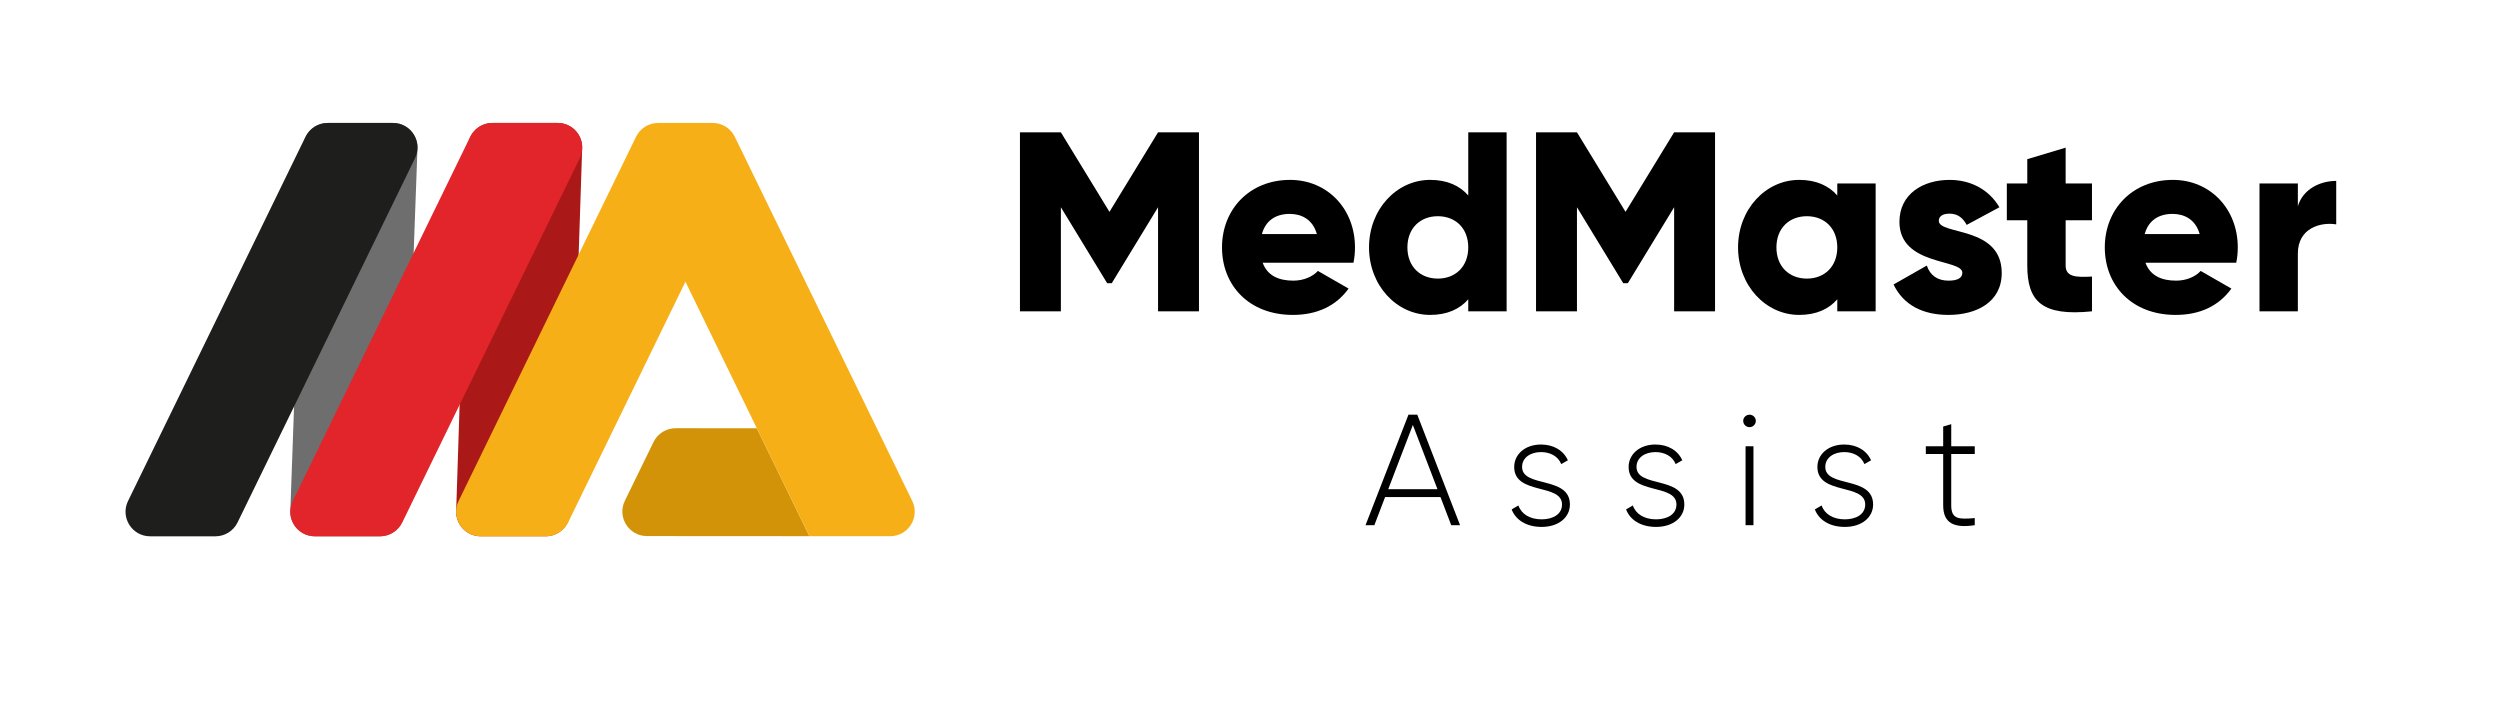 <?xml version="1.0" encoding="UTF-8"?> <svg xmlns="http://www.w3.org/2000/svg" xmlns:xlink="http://www.w3.org/1999/xlink" version="1.1" id="Layer_1" x="0px" y="0px" viewBox="0 0 1989.77 579.38" style="enable-background:new 0 0 1989.77 579.38;" xml:space="preserve"> <style type="text/css"> .st0{fill:#6E6E6E;} .st1{fill:#AA1918;} .st2{fill:#1E1F1C;} .st3{fill:#E1252A;} .st4{fill:#D39308;} .st5{fill:#F7AF17;} </style> <g> <g> <g> <g> <path d="M1146.49,395.64h-44.09l-8.54,22.36h-7.03l34.17-87.94h7.03l34.04,87.94h-7.03L1146.49,395.64z M1144.1,389.36 l-19.6-51.13l-19.6,51.13H1144.1z"></path> <path d="M1249.5,401.54c0,10.3-9.04,17.84-22.49,17.84c-12.56,0-20.85-5.9-23.87-13.94l5.4-3.14 c2.26,6.78,9.04,11.05,18.47,11.05c8.79,0,16.21-3.89,16.21-11.81c0-17.08-38.06-7.29-38.06-29.9c0-9.92,8.54-17.84,21.36-17.84 c10.17,0,17.96,4.9,21.36,12.56l-5.28,3.01c-2.64-6.53-9.17-9.55-16.08-9.55c-8.17,0-15.08,4.27-15.08,11.81 C1211.43,388.48,1249.5,378.55,1249.5,401.54z"></path> <path d="M1340.57,401.54c0,10.3-9.05,17.84-22.49,17.84c-12.56,0-20.85-5.9-23.87-13.94l5.4-3.14 c2.26,6.78,9.05,11.05,18.47,11.05c8.79,0,16.21-3.89,16.21-11.81c0-17.08-38.06-7.29-38.06-29.9c0-9.92,8.54-17.84,21.36-17.84 c10.17,0,17.96,4.9,21.36,12.56l-5.28,3.01c-2.64-6.53-9.17-9.55-16.08-9.55c-8.17,0-15.08,4.27-15.08,11.81 C1302.51,388.48,1340.57,378.55,1340.57,401.54z"></path> <path d="M1387.43,334.96c0-2.64,2.26-4.9,5.03-4.9s5.02,2.26,5.02,4.9c0,2.76-2.26,5.02-5.02,5.02 S1387.43,337.73,1387.43,334.96z M1389.31,355.19h6.28V418h-6.28V355.19z"></path> <path d="M1490.82,401.54c0,10.3-9.05,17.84-22.49,17.84c-12.56,0-20.85-5.9-23.87-13.94l5.4-3.14 c2.26,6.78,9.04,11.05,18.47,11.05c8.79,0,16.21-3.89,16.21-11.81c0-17.08-38.06-7.29-38.06-29.9c0-9.92,8.54-17.84,21.36-17.84 c10.17,0,17.96,4.9,21.36,12.56l-5.28,3.01c-2.64-6.53-9.17-9.55-16.08-9.55c-8.17,0-15.08,4.27-15.08,11.81 C1452.75,388.48,1490.82,378.55,1490.82,401.54z"></path> <path d="M1553,361.34v40.83c0,11.05,5.9,11.31,18.72,10.17V418c-16.46,2.51-25.12-1.51-25.12-15.83v-40.83h-13.82v-6.16h13.82 v-15.7l6.41-1.88v17.59h18.72v6.16H1553z"></path> </g> </g> <g> <g> <path d="M954.27,247.79h-32.57v-82.84l-36.84,60.45h-3.66l-36.84-60.45v82.84h-32.57V105.31h32.57l38.67,63.3l38.67-63.3h32.57 V247.79z"></path> <path d="M1029.38,223.37c8.34,0,15.47-3.26,19.54-7.73l24.43,14.04c-9.97,13.84-25.04,20.96-44.37,20.96 c-34.8,0-56.38-23.41-56.38-53.74s21.98-53.73,54.14-53.73c29.72,0,51.7,23,51.7,53.73c0,4.27-0.41,8.35-1.22,12.21h-72.26 C1008.82,219.7,1018.19,223.37,1029.38,223.37z M1048.11,186.32c-3.26-11.81-12.42-16.08-21.57-16.08 c-11.6,0-19.34,5.7-22.19,16.08H1048.11z"></path> <path d="M1199.13,105.31v142.48h-30.53v-9.57c-6.72,7.73-16.69,12.42-30.33,12.42c-26.66,0-48.65-23.41-48.65-53.74 s21.98-53.73,48.65-53.73c13.64,0,23.61,4.68,30.33,12.42v-50.27H1199.13z M1168.6,196.91c0-15.27-10.18-24.83-24.22-24.83 s-24.22,9.57-24.22,24.83s10.18,24.83,24.22,24.83S1168.6,212.17,1168.6,196.91z"></path> <path d="M1365.02,247.79h-32.57v-82.84l-36.84,60.45h-3.66l-36.84-60.45v82.84h-32.57V105.31h32.57l38.67,63.3l38.67-63.3h32.57 V247.79z"></path> <path d="M1492.84,146.02v101.77h-30.53v-9.57c-6.72,7.73-16.69,12.42-30.33,12.42c-26.66,0-48.65-23.41-48.65-53.74 s21.98-53.73,48.65-53.73c13.64,0,23.61,4.68,30.33,12.42v-9.57H1492.84z M1462.31,196.91c0-15.27-10.18-24.83-24.22-24.83 s-24.22,9.57-24.22,24.83s10.18,24.83,24.22,24.83S1462.31,212.17,1462.31,196.91z"></path> <path d="M1593.19,217.26c0,23.41-20.35,33.38-42.34,33.38c-20.35,0-35.82-7.73-43.76-24.22l26.46-15.06 c2.65,7.73,8.35,12.01,17.3,12.01c7.33,0,10.99-2.24,10.99-6.31c0-11.19-50.07-5.29-50.07-40.5c0-22.19,18.73-33.38,39.89-33.38 c16.49,0,31.14,7.33,39.69,21.78l-26.05,14.04c-2.85-5.29-6.92-8.96-13.64-8.96c-5.29,0-8.55,2.04-8.55,5.7 C1543.11,187.34,1593.19,179.61,1593.19,217.26z"></path> <path d="M1644.07,175.33v36.03c0,8.75,7.53,9.57,20.96,8.75v27.68c-39.89,4.07-51.5-7.94-51.5-36.43v-36.03h-16.28v-29.31h16.28 v-19.34l30.53-9.16v28.5h20.96v29.31H1644.07z"></path> <path d="M1732,223.37c8.34,0,15.47-3.26,19.54-7.73l24.43,14.04c-9.97,13.84-25.04,20.96-44.37,20.96 c-34.8,0-56.38-23.41-56.38-53.74s21.98-53.73,54.14-53.73c29.72,0,51.7,23,51.7,53.73c0,4.27-0.41,8.35-1.22,12.21h-72.26 C1711.44,219.7,1720.81,223.37,1732,223.37z M1750.73,186.32c-3.26-11.81-12.42-16.08-21.57-16.08 c-11.6,0-19.34,5.7-22.19,16.08H1750.73z"></path> <path d="M1859.41,143.98v34.6c-12.62-2.04-30.53,3.05-30.53,23.2v46h-30.53V146.02h30.53v18.12 C1832.95,150.5,1846.59,143.98,1859.41,143.98z"></path> </g> </g> </g> <g> <path class="st0" d="M332.24,119.09l-10.6,289.89c-0.88,10.1-9.33,17.86-19.47,17.86h-51.59c-11.46,0-20.46-9.82-19.47-21.23 l10.38-289.89c0.88-10.1,9.33-17.86,19.47-17.86h51.81C324.22,97.85,333.23,107.67,332.24,119.09z"></path> <path class="st1" d="M463.32,119.09l-9.56,289.89c-0.88,10.1-9.33,17.86-19.47,17.86h-51.71c-11.45,0-20.44-9.79-19.48-21.19 l9.4-289.89c0.86-10.12,9.32-17.9,19.48-17.9h51.87C455.3,97.85,464.31,107.67,463.32,119.09z"></path> <g> <path class="st2" d="M330.31,125.96L189.06,415.86c-3.27,6.72-10.1,10.99-17.57,10.99h-52.02c-14.44,0-23.9-15.13-17.57-28.11 l141.25-289.89c3.27-6.72,10.1-10.99,17.57-10.99h52.02C327.18,97.85,336.64,112.98,330.31,125.96z"></path> <path class="st3" d="M461.42,125.96L320.17,415.86c-3.27,6.72-10.1,10.99-17.57,10.99h-52.02c-14.44,0-23.9-15.13-17.57-28.11 l141.25-289.89c3.27-6.72,10.1-10.99,17.57-10.99h52.02C458.29,97.85,467.74,112.98,461.42,125.96z"></path> <path class="st4" d="M520.15,351.8l-22.82,46.75c-6.34,12.98,3.11,28.11,17.55,28.12l129.33,0.08l-41.85-85.89l-64.63-0.04 C530.26,340.82,523.43,345.08,520.15,351.8z"></path> <path class="st5" d="M697.91,340.93L593.29,126.22l-8.47-17.38c-3.27-6.72-10.1-10.99-17.57-10.99h-43.43 c-7.48,0-14.3,4.26-17.57,10.99l-8.47,17.38L365,398.73c-6.33,12.98,3.13,28.11,17.57,28.11h52.02c7.48,0,14.3-4.26,17.57-10.99 l93.37-191.63l56.83,116.63l41.85,85.89l64.25,0.05c14.45,0.01,23.92-15.12,17.59-28.11L697.91,340.93z"></path> </g> </g> </g> </svg> 